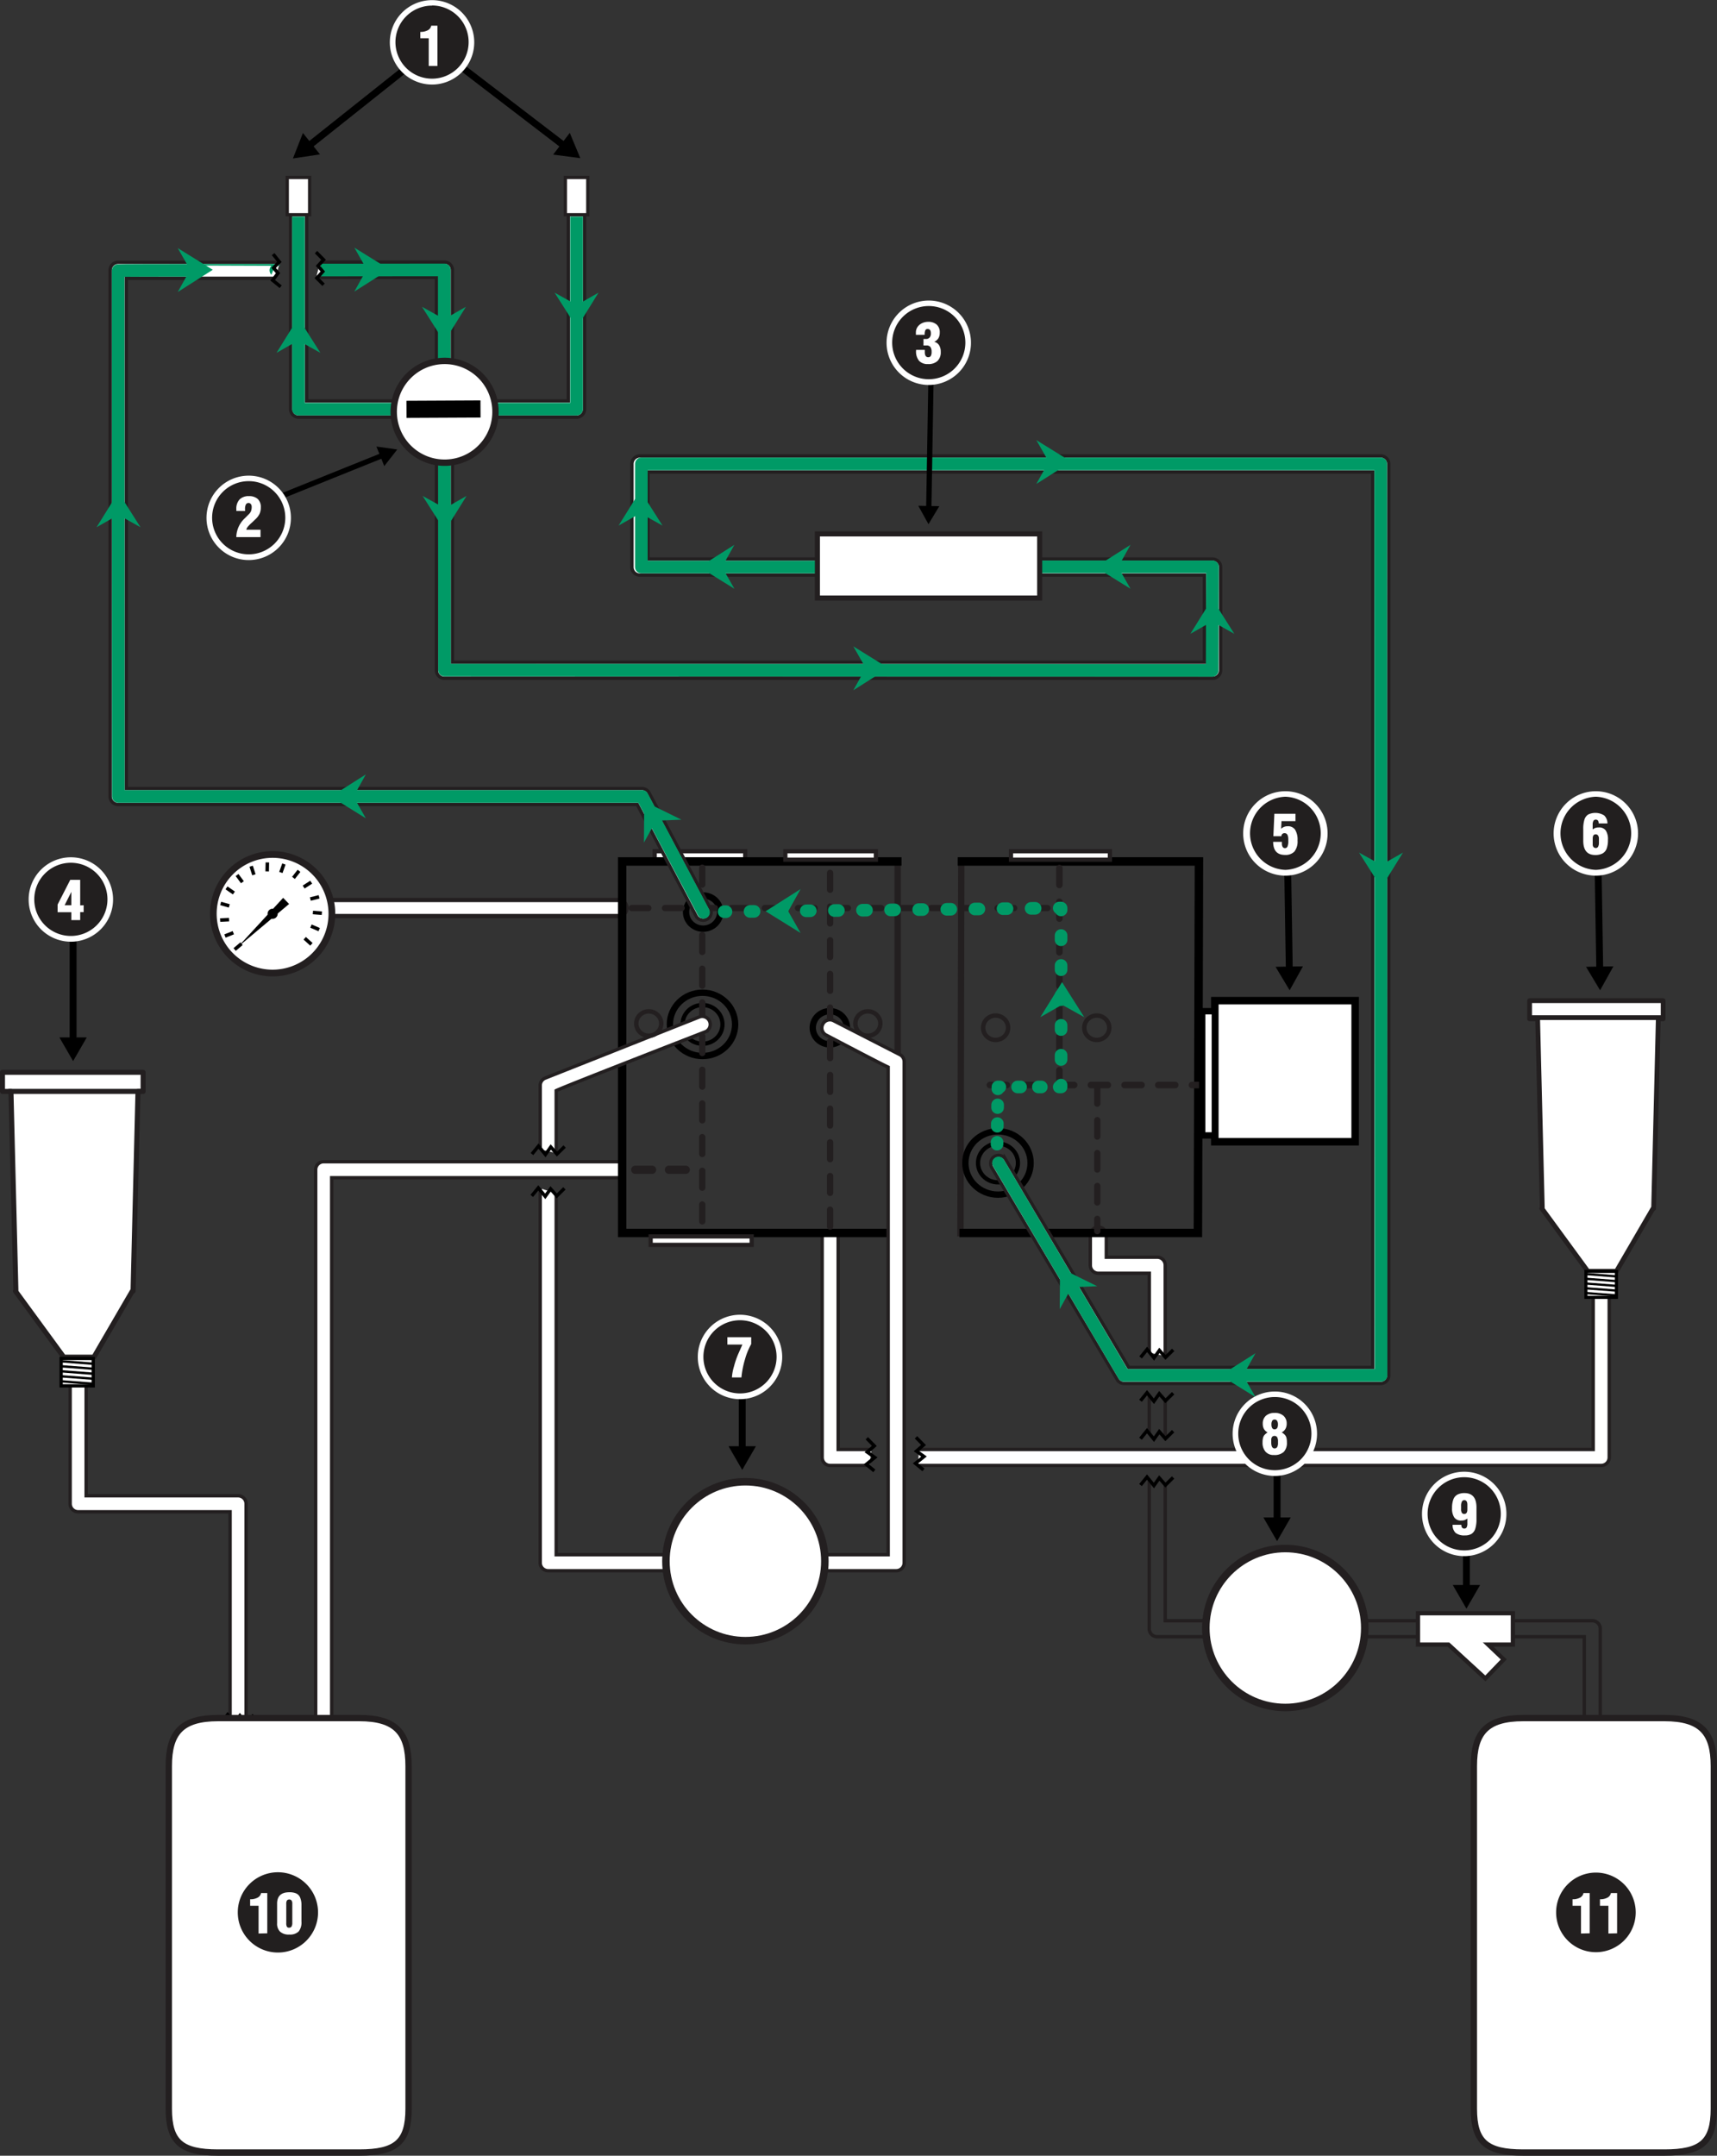 <svg xmlns="http://www.w3.org/2000/svg" viewBox="0 0 406.84 510.76"><rect x="0" y="0" width="406.84" height="510.76" fill="#333333" stroke="none"/><defs><style>.cls-1,.cls-12,.cls-13,.cls-14,.cls-17,.cls-18,.cls-19,.cls-2,.cls-20,.cls-21,.cls-23,.cls-24,.cls-25,.cls-26,.cls-29,.cls-3,.cls-30,.cls-31,.cls-41,.cls-42,.cls-43,.cls-5,.cls-6{fill:#fff;}.cls-1,.cls-12,.cls-13,.cls-17,.cls-18,.cls-19,.cls-2,.cls-22,.cls-23,.cls-26,.cls-27,.cls-28,.cls-29,.cls-3,.cls-4,.cls-41,.cls-42,.cls-43,.cls-6,.cls-9{stroke:#231f20;}.cls-1,.cls-10,.cls-17,.cls-21{stroke-width:1.5px;}.cls-2{stroke-width:1.5px;}.cls-3,.cls-4,.cls-7{stroke-width:0.8px;}.cls-10,.cls-11,.cls-16,.cls-22,.cls-27,.cls-28,.cls-32,.cls-33,.cls-34,.cls-35,.cls-36,.cls-37,.cls-38,.cls-39,.cls-4,.cls-44,.cls-45,.cls-47,.cls-7,.cls-8,.cls-9{fill:none;}.cls-5{isolation:isolate;}.cls-11,.cls-6{stroke-width:1px;}.cls-10,.cls-11,.cls-16,.cls-20,.cls-21,.cls-24,.cls-25,.cls-30,.cls-31,.cls-45,.cls-47,.cls-7,.cls-8{stroke:#000;}.cls-8{stroke-width:2px;}.cls-9{stroke-width:1.05px;}.cls-12,.cls-13,.cls-17,.cls-18,.cls-19,.cls-22,.cls-23,.cls-27,.cls-28,.cls-29,.cls-32,.cls-33,.cls-34,.cls-35,.cls-36,.cls-37,.cls-38{stroke-linecap:round;}.cls-12,.cls-13,.cls-17,.cls-18,.cls-19,.cls-22,.cls-23,.cls-27,.cls-28,.cls-29,.cls-32,.cls-33,.cls-34,.cls-35,.cls-36,.cls-37,.cls-38,.cls-39{stroke-linejoin:round;}.cls-12{stroke-width:1.48px;stroke-dasharray:3.94;}.cls-13{stroke-width:1.57px;}.cls-13,.cls-17,.cls-18,.cls-27{stroke-dasharray:3.99;}.cls-15{fill:#231f20;}.cls-16{stroke-width:0.83px;}.cls-18{stroke-width:1.55px;}.cls-19{stroke-width:1.49px;stroke-dasharray:3.9;}.cls-20{stroke-width:1.78px;}.cls-22,.cls-23{stroke-width:1.13px;}.cls-24{stroke-width:0.74px;}.cls-25{stroke-width:0.53px;}.cls-26{stroke-width:1.78px;}.cls-27{stroke-width:1.95px;}.cls-28,.cls-29{stroke-width:1.19px;}.cls-30{stroke-width:0.77px;}.cls-31{stroke-width:0.56px;}.cls-32,.cls-33,.cls-34,.cls-35,.cls-36,.cls-37,.cls-38,.cls-39{stroke:#009a66;stroke-width:2.99px;}.cls-33{stroke-dasharray:0.63 3.8 0.63 3.8;}.cls-34{stroke-dasharray:0.7 4.22 0.7 4.22;}.cls-35{stroke-dasharray:1.01 6.08 1.01 6.08;}.cls-36{stroke-dasharray:1.01 6.08 1.01 6.08 1.01 6.08;}.cls-37{stroke-dasharray:0.95 5.71 0.95 5.71;}.cls-38{stroke-dasharray:0.95 5.71 0.95 5.71 0.95 5.71;}.cls-40{fill:#009a66;}.cls-41{stroke-width:1.51px;}.cls-42{stroke-width:1.2px;}.cls-43{stroke-width:0.78px;}.cls-45{stroke-width:1.63px;}.cls-46{fill:#221f1f;}.cls-47{stroke-width:1.25px;}</style></defs><title>Flow diagrams_Bypass</title><g id="Layer_2" data-name="Layer 2"><line class="cls-1" x1="212.7" y1="204.11" x2="212.7" y2="292.13"/><line class="cls-2" x1="227.78" y1="204.11" x2="227.58" y2="292.95"/><path class="cls-3" d="M78.59,411.49V279.05h67.94c1,0,.9-.85.9-1.9s.15-1.9-.9-1.9H76.69a1.89,1.89,0,0,0-1.89,1.9V410.49"/><path class="cls-3" d="M134.66,45.74V95h-62V45.74a1.9,1.9,0,1,0-3.79,0v51.2a1.9,1.9,0,0,0,1.9,1.9h65.83a1.9,1.9,0,0,0,1.9-1.9V45.74a1.9,1.9,0,0,0-3.79,0Z"/><path class="cls-3" d="M276.1,340.72v-9.45"/><path class="cls-4" d="M379.18,416.14V385.9a1.9,1.9,0,0,0-1.9-1.9H276.1V351.28"/><path class="cls-4" d="M272.31,350.58V385.9a1.89,1.89,0,0,0,1.89,1.9H375.39v27.35c0-1.56,0,0,0,.32"/><path class="cls-3" d="M272.31,330.43v9.3"/><path class="cls-3" d="M276.1,321.31V299.77a1.9,1.9,0,0,0-1.9-1.9H262.14v-5.09a1.9,1.9,0,1,0-3.79,0v7a1.89,1.89,0,0,0,1.9,1.9h12.07v18.79"/><path class="cls-3" d="M217.51,347.22H379.4a1.9,1.9,0,0,0,1.9-1.9V304.67a1.9,1.9,0,0,0-3.79,0v38.76H217.76"/><path class="cls-3" d="M206.53,343.43H198.6V293.49a1.9,1.9,0,1,0-3.79,0v51.83a1.89,1.89,0,0,0,1.89,1.9H206"/><line class="cls-5" x1="69.41" y1="215.15" x2="146.69" y2="215.15"/><path class="cls-6" d="M69.41,213.25a1.9,1.9,0,0,0,0,3.79h77.29a1.9,1.9,0,0,0,0-3.79Z"/><rect class="cls-6" x="155.13" y="201.69" width="21.45" height="2"/><polyline class="cls-7" points="277.97 330.1 276.15 331.89 274.69 330.21 273.42 332 271.78 329.99 270.24 331.89"/><polyline class="cls-7" points="277.97 339.09 276.15 340.88 274.69 339.2 273.42 340.99 271.78 338.98 270.24 340.88"/><polyline class="cls-7" points="381.43 415.02 379.61 416.81 378.15 415.13 376.88 416.92 375.24 414.91 373.7 416.81"/><polyline class="cls-7" points="277.97 350.07 276.15 351.86 274.69 350.18 273.42 351.97 271.78 349.96 270.24 351.86"/><polyline class="cls-8" points="214.36 292.13 147.42 292.13 147.42 204.11 213.61 204.11"/><polyline class="cls-8" points="226.93 204.11 284.09 204.11 283.84 292.13 227.34 292.13"/><ellipse class="cls-9" cx="205.64" cy="242.51" rx="2.96" ry="2.89"/><ellipse class="cls-9" cx="235.91" cy="243.51" rx="2.96" ry="2.89"/><ellipse class="cls-9" cx="259.88" cy="243.51" rx="2.96" ry="2.89"/><ellipse class="cls-10" cx="236.47" cy="275.55" rx="7.73" ry="7.5"/><ellipse class="cls-11" cx="236.47" cy="275.55" rx="4.73" ry="4.59"/><ellipse class="cls-10" cx="166.61" cy="216.1" rx="4.05" ry="3.93"/><ellipse class="cls-10" cx="196.63" cy="243.51" rx="4.05" ry="3.93"/><ellipse class="cls-10" cx="166.46" cy="242.71" rx="7.73" ry="7.5"/><ellipse class="cls-11" cx="166.46" cy="242.71" rx="4.73" ry="4.59"/><line class="cls-12" x1="149.69" y1="215.15" x2="251.27" y2="215.15"/><line class="cls-13" x1="234.56" y1="257.08" x2="293.17" y2="257.08"/><ellipse class="cls-14" cx="64.6" cy="216.5" rx="13.86" ry="13.81"/><path class="cls-15" d="M49.76,216.5A14.84,14.84,0,1,1,64.6,231.34,14.84,14.84,0,0,1,49.76,216.5ZM64.6,229.75A13.25,13.25,0,1,0,51.34,216.5,13.25,13.25,0,0,0,64.6,229.75Z"/><polygon points="56.28 224.45 68.5 214.18 67.09 212.73 56.28 224.45"/><line class="cls-16" x1="55.6" y1="224.97" x2="57.23" y2="223.59"/><line class="cls-16" x1="53.31" y1="221.77" x2="55.28" y2="220.99"/><line class="cls-16" x1="52.16" y1="218" x2="54.28" y2="217.89"/><line class="cls-16" x1="52.29" y1="214.06" x2="54.33" y2="214.64"/><line class="cls-16" x1="53.67" y1="210.37" x2="55.42" y2="211.58"/><line class="cls-16" x1="56.17" y1="207.32" x2="57.44" y2="209.03"/><line class="cls-16" x1="59.51" y1="205.24" x2="60.16" y2="207.26"/><line class="cls-16" x1="63.35" y1="204.34" x2="63.31" y2="206.46"/><line class="cls-16" x1="67.27" y1="204.71" x2="66.55" y2="206.72"/><line class="cls-16" x1="70.85" y1="206.33" x2="69.54" y2="208"/><line class="cls-16" x1="73.74" y1="209.02" x2="71.95" y2="210.17"/><line class="cls-16" x1="75.61" y1="212.49" x2="73.54" y2="213.01"/><line class="cls-16" x1="76.26" y1="216.37" x2="74.14" y2="216.2"/><line class="cls-16" x1="75.63" y1="220.26" x2="73.68" y2="219.42"/><line class="cls-16" x1="73.79" y1="223.74" x2="72.2" y2="222.31"/><circle cx="64.6" cy="216.5" r="1.2"/><line class="cls-17" x1="166.4" y1="205.59" x2="166.4" y2="290.86"/><line class="cls-17" x1="196.69" y1="206.82" x2="196.69" y2="292.09"/><line class="cls-18" x1="251.02" y1="205.68" x2="251.02" y2="256.32"/><line class="cls-19" x1="260" y1="257.6" x2="260" y2="291.7"/><path class="cls-3" d="M74.92,65.71h28.5v93.1a1.89,1.89,0,0,0,1.9,1.9h182a1.9,1.9,0,0,0,1.9-1.9V134.37a1.9,1.9,0,0,0-1.9-1.9H153.52V111.83H325.26V324H267.44l-29.18-49.31a1.89,1.89,0,0,0-3.26,1.93l29.73,50.24a1.89,1.89,0,0,0,1.63.93h60.8a1.9,1.9,0,0,0,1.9-1.89V109.93a1.9,1.9,0,0,0-1.9-1.9H151.62a1.89,1.89,0,0,0-1.89,1.9v24.44a1.89,1.89,0,0,0,1.89,1.89H285.39v20.65H107.2V64a1.89,1.89,0,0,0-1.9-1.9H75.85"/><path class="cls-3" d="M66.33,62.15H28a1.89,1.89,0,0,0-1.9,1.9V188.71a1.89,1.89,0,0,0,1.9,1.9H151l14,26.53a1.9,1.9,0,0,0,3.35-1.77l-14.58-27.54a1.9,1.9,0,0,0-1.68-1H29.93V65.94H65.2"/><rect class="cls-20" x="287.85" y="237.09" width="33.25" height="33.42"/><rect class="cls-21" x="284.86" y="239.59" width="2.99" height="29.43"/><rect class="cls-6" x="154.17" y="292.95" width="23.94" height="2"/><rect class="cls-6" x="186.09" y="201.69" width="21.45" height="2"/><rect class="cls-6" x="239.55" y="201.69" width="23.44" height="2"/><polygon class="cls-14" points="394.08 237.09 362.44 237.09 362.44 241.4 364.34 241.4 365.45 286.32 365.34 286.32 376.23 301.21 383.01 301.21 391.67 286.34 391.82 286.34 392.93 241.4 394.08 241.4 394.08 237.09"/><polygon class="cls-22" points="394.08 237.09 362.44 237.09 362.44 241.4 364.34 241.4 365.45 286.32 365.34 286.32 376.23 301.21 383.01 301.21 391.67 286.34 391.82 286.34 392.93 241.4 394.08 241.4 394.08 237.09"/><line class="cls-23" x1="363.01" y1="241.11" x2="393.51" y2="241.11"/><rect class="cls-24" x="375.78" y="301.23" width="7.23" height="6.16"/><line class="cls-25" x1="383" y1="306.92" x2="375.78" y2="306.37"/><line class="cls-25" x1="383" y1="305.79" x2="375.78" y2="305.24"/><line class="cls-25" x1="383" y1="304.67" x2="375.78" y2="304.11"/><line class="cls-25" x1="383" y1="303.54" x2="375.78" y2="302.99"/><line class="cls-25" x1="383" y1="302.42" x2="375.78" y2="301.86"/><path class="cls-3" d="M128,281.55v88.71a1.89,1.89,0,0,0,1.89,1.9h82.46a1.89,1.89,0,0,0,1.9-1.9V251.56a1.89,1.89,0,0,0-1.12-1.73l-15.72-8.05a1.9,1.9,0,0,0-2.51,1,1.87,1.87,0,0,0-.17.78,1.9,1.9,0,0,0,1.12,1.73s12.67,6.68,14.6,7.55V368.36H131.79V282.79"/><path class="cls-3" d="M131.79,273.2V258.41c2-1,35.48-14,35.48-14a1.9,1.9,0,0,0-1.63-3.43l-36.56,14.5a1.89,1.89,0,0,0-1.08,1.71v15.15"/><circle class="cls-26" cx="176.62" cy="369.9" r="18.83"/><polygon class="cls-6" points="335.99 382.23 358.47 382.23 358.47 389.66 352.61 389.66 356.31 393.17 351.96 397.68 343.22 389.66 335.99 389.66 335.99 382.23"/><circle class="cls-26" cx="304.55" cy="385.73" r="18.83"/><path class="cls-3" d="M58.31,408.16V356.29a1.89,1.89,0,0,0-1.9-1.89h-36V322.72a1.89,1.89,0,1,0-3.79,0v33.57a1.9,1.9,0,0,0,1.9,1.9h36v49"/><line class="cls-27" x1="162.49" y1="277.16" x2="148.52" y2="277.16"/><polygon class="cls-14" points="33.91 254.06 0.59 254.06 0.59 258.6 2.6 258.6 3.77 305.88 3.65 305.88 15.11 321.55 22.25 321.55 31.36 305.9 31.53 305.9 32.69 258.6 33.91 258.6 33.91 254.06"/><polygon class="cls-28" points="33.91 254.06 0.59 254.06 0.59 258.6 2.6 258.6 3.77 305.88 3.65 305.88 15.11 321.55 22.25 321.55 31.36 305.9 31.53 305.9 32.69 258.6 33.91 258.6 33.91 254.06"/><line class="cls-29" x1="2.2" y1="258.59" x2="33.3" y2="258.59"/><rect class="cls-30" x="14.49" y="321.87" width="7.6" height="6.49"/><line class="cls-31" x1="22.09" y1="327.86" x2="14.49" y2="327.28"/><line class="cls-31" x1="22.09" y1="326.67" x2="14.49" y2="326.09"/><line class="cls-31" x1="22.09" y1="325.49" x2="14.49" y2="324.9"/><line class="cls-31" x1="22.09" y1="324.3" x2="14.49" y2="323.72"/><line class="cls-31" x1="22.09" y1="323.12" x2="14.49" y2="322.53"/><polyline class="cls-7" points="277.99 319.83 276.17 321.62 274.72 319.95 273.44 321.73 271.8 319.72 270.26 321.62"/><polyline class="cls-7" points="133.74 281.56 131.92 283.35 130.46 281.68 129.19 283.46 127.55 281.45 126 283.35"/><polyline class="cls-7" points="205.39 340.77 207.17 342.59 205.5 344.05 207.28 345.32 205.27 346.96 207.17 348.5"/><polyline class="cls-7" points="217.04 340.55 218.82 342.37 217.15 343.82 218.94 345.1 216.92 346.73 218.82 348.28"/><polyline class="cls-7" points="60.13 406.37 58.31 408.16 56.85 406.49 55.58 408.27 53.94 406.26 52.39 408.16"/><polyline class="cls-7" points="80.83 410.12 79.02 411.91 77.56 410.23 76.29 412.01 74.65 410 73.1 411.91"/><path class="cls-1" d="M96.81,499.64c0,7.93-3,10.37-11.69,10.37H51.64C43,510,40,507.57,40,499.64v-81.2c0-7.93,3-11.37,11.69-11.37H85.12c8.66,0,11.69,3.44,11.69,11.37Z"/><path class="cls-1" d="M406.09,499.64c0,7.93-3,10.37-11.69,10.37H360.92c-8.66,0-11.69-2.44-11.69-10.37v-81.2c0-7.93,3-11.37,11.69-11.37H394.4c8.66,0,11.69,3.44,11.69,11.37Z"/><ellipse class="cls-9" cx="153.72" cy="242.51" rx="2.96" ry="2.89"/><polyline class="cls-7" points="133.79 271.65 131.97 273.44 130.51 271.76 129.24 273.55 127.6 271.54 126.05 273.44"/><path class="cls-32" d="M166.7,216.16l-14.54-27.45s-118.83,0-124.11,0L28,64.12c.58-.1,37.37-.07,37.36-.08"/><line class="cls-32" x1="236.24" y1="271.09" x2="236.25" y2="270.65"/><line class="cls-33" x1="236.31" y1="266.85" x2="236.42" y2="259.88"/><polyline class="cls-32" points="236.45 257.98 236.46 257.54 236.9 257.54"/><line class="cls-34" x1="241.12" y1="257.54" x2="248.87" y2="257.54"/><polyline class="cls-32" points="250.98 257.54 251.42 257.54 251.42 257.1"/><line class="cls-35" x1="251.42" y1="251.03" x2="251.42" y2="239.89"/><line class="cls-36" x1="251.42" y1="236.85" x2="251.42" y2="218.62"/><polyline class="cls-32" points="251.42 215.59 251.42 215.15 250.98 215.15"/><line class="cls-37" x1="245.27" y1="215.21" x2="234.81" y2="215.33"/><line class="cls-38" x1="231.95" y1="215.36" x2="174.88" y2="215.98"/><line class="cls-32" x1="172.02" y1="216.01" x2="171.58" y2="216.01"/><polyline class="cls-32" points="194.69 134.35 151.97 134.35 151.97 109.91 327.16 109.91 327.23 325.87 266.32 325.87 236.59 275.55"/><polyline class="cls-39" points="105.31 109.58 105.33 158.77 287.22 158.85 287.3 134.3 245.91 134.3"/><polyline class="cls-39" points="70.72 51.32 70.72 96.94 136.62 96.94 136.62 51.32"/><polyline class="cls-39" points="75.99 63.98 105.28 63.95 105.28 85.47"/><polygon class="cls-40" points="42.11 58.78 45.05 63.92 42.11 69.19 50.41 63.92 42.11 58.78"/><polygon class="cls-40" points="83.96 58.67 86.89 63.82 83.96 69.08 92.26 63.82 83.96 58.67"/><polygon class="cls-40" points="86.69 193.89 83.76 188.74 86.69 183.48 78.4 188.74 86.69 193.89"/><polygon class="cls-40" points="22.88 124.92 28.03 121.98 33.29 124.92 28.03 116.62 22.88 124.92"/><polygon class="cls-40" points="65.52 83.6 70.66 80.67 75.92 83.6 70.66 75.31 65.52 83.6"/><polygon class="cls-40" points="110.4 72.69 105.25 75.62 99.99 72.69 105.25 80.99 110.4 72.69"/><polygon class="cls-40" points="110.55 117.5 105.41 120.43 100.14 117.5 105.41 125.79 110.55 117.5"/><polygon class="cls-40" points="141.82 69.34 136.68 72.27 131.41 69.34 136.68 77.64 141.82 69.34"/><polygon class="cls-40" points="146.57 124.53 151.72 121.6 156.98 124.53 151.72 116.24 146.57 124.53"/><polygon class="cls-40" points="245.55 104.27 248.49 109.41 245.55 114.67 253.85 109.41 245.55 104.27"/><polygon class="cls-40" points="202.19 153.14 205.13 158.29 202.19 163.55 210.49 158.29 202.19 153.14"/><polygon class="cls-40" points="282.06 150.17 287.21 147.24 292.47 150.17 287.21 141.87 282.06 150.17"/><polygon class="cls-40" points="267.87 139.5 264.94 134.35 267.87 129.09 259.57 134.35 267.87 139.5"/><polygon class="cls-40" points="174.01 139.5 171.08 134.35 174.01 129.09 165.71 134.35 174.01 139.5"/><polygon class="cls-40" points="332.43 202.01 327.29 204.94 322.02 202.01 327.29 210.31 332.43 202.01"/><polygon class="cls-40" points="297.49 331.02 294.56 325.88 297.49 320.62 289.19 325.88 297.49 331.02"/><polygon class="cls-40" points="251.1 310.17 253.97 304.99 259.99 304.75 251.17 300.41 251.1 310.17"/><polygon class="cls-40" points="246.5 241 251.65 238.06 256.91 241 251.65 232.7 246.5 241"/><polygon class="cls-40" points="189.7 221.06 186.77 215.91 189.7 210.65 181.41 215.91 189.7 221.06"/><polygon class="cls-40" points="152.58 199.64 155.45 194.46 161.47 194.21 152.65 189.88 152.58 199.64"/><circle class="cls-41" cx="105.35" cy="97.57" r="12.06" transform="translate(-3.93 4.42) rotate(-2.36)"/><rect x="96.32" y="94.91" width="17.54" height="4.06" transform="translate(-0.48 0.52) rotate(-0.28)"/><polyline class="cls-7" points="64.72 60.21 66.2 62.05 64.83 63.48 65.88 64.72 64.61 66.4 66.51 67.94"/><polyline class="cls-7" points="74.88 59.73 76.67 61.55 75.36 63 76.49 64.33 75.08 65.89 76.67 67.47"/><rect class="cls-42" x="193.68" y="126.5" width="52.67" height="15.2"/><rect class="cls-43" x="68.06" y="42.04" width="5.31" height="8.84"/><rect class="cls-43" x="133.96" y="42.04" width="5.32" height="8.84"/></g><g id="text"><path class="cls-44" d="M144.76,34.63"/><line class="cls-45" x1="108.91" y1="15.57" x2="133.79" y2="34.63"/><polygon points="131.07 36.63 137.5 37.47 135.01 31.48 131.07 36.63"/><line class="cls-45" x1="97.02" y1="15.57" x2="73.06" y2="34.63"/><polygon points="71.78 31.51 69.41 37.54 75.82 36.58 71.78 31.51"/><path class="cls-46" d="M102.37,19.28A9.32,9.32,0,1,1,111.69,10,9.33,9.33,0,0,1,102.37,19.28Z"/><path class="cls-14" d="M102.37,1.3A8.67,8.67,0,1,1,93.7,10a8.67,8.67,0,0,1,8.67-8.67m0-1.3a10,10,0,1,0,10,10,10,10,0,0,0-10-10Z"/><path class="cls-14" d="M101.59,15.63V9.06h-2V7.56a3.55,3.55,0,0,0,1.78-.39,1.55,1.55,0,0,0,.81-1.08h1.47v9.54Z"/><line class="cls-47" x1="65.47" y1="118.04" x2="90.8" y2="107.84"/><polygon points="91.05 110.43 94.13 106.5 89.19 105.8 91.05 110.43"/><path class="cls-46" d="M58.93,131.94a9.32,9.32,0,1,1,9.32-9.32A9.33,9.33,0,0,1,58.93,131.94Z"/><path class="cls-14" d="M58.93,114a8.67,8.67,0,1,1-8.67,8.67A8.67,8.67,0,0,1,58.93,114m0-1.3a10,10,0,1,0,10,10,10,10,0,0,0-10-10Z"/><path class="cls-14" d="M61.8,120.22a3.56,3.56,0,0,1-.33,1.59,4.61,4.61,0,0,1-1,1.27l-.73.7a8.59,8.59,0,0,0-1,1,1.67,1.67,0,0,0-.38.73h3.37v1.75H56V127a6.27,6.27,0,0,1,2-4.2l1-1a2.06,2.06,0,0,0,.48-.71,2.83,2.83,0,0,0,.16-.94,1.17,1.17,0,0,0-.2-.72.72.72,0,0,0-1.18.1,2.38,2.38,0,0,0-.2,1.12v.42H56v-.4a3.21,3.21,0,0,1,.77-2.34,3,3,0,0,1,2.22-.78,3,3,0,0,1,2.09.68A2.6,2.6,0,0,1,61.8,120.22Z"/><line class="cls-47" x1="220.6" y1="89.39" x2="220.07" y2="120.61"/><polygon points="217.59 119.84 220 124.2 222.57 119.93 217.59 119.84"/><path class="cls-46" d="M220.07,90.5a9.32,9.32,0,1,1,9.32-9.32A9.33,9.33,0,0,1,220.07,90.5Z"/><path class="cls-14" d="M220.07,72.51a8.67,8.67,0,1,1-8.67,8.67,8.67,8.67,0,0,1,8.67-8.67m0-1.3a10,10,0,1,0,10,10,10,10,0,0,0-10-10Z"/><path class="cls-14" d="M222.67,78.82a2.53,2.53,0,0,1-.31,1.31,2.29,2.29,0,0,1-1,.86v0a1.83,1.83,0,0,1,1.15.79,2.92,2.92,0,0,1,.4,1.61,2.83,2.83,0,0,1-.77,2.14,3.13,3.13,0,0,1-2.25.73,2.74,2.74,0,0,1-2.12-.77,3.46,3.46,0,0,1-.71-2.41v-.18h2.07v.52q0,1.22.82,1.22a.67.67,0,0,0,.6-.3,1.79,1.79,0,0,0,.19-.95,2,2,0,0,0-.27-1.16,1.12,1.12,0,0,0-1-.37h-.65V80.32l.62,0a1.1,1.1,0,0,0,.85-.37,1.47,1.47,0,0,0,.28-1q0-1-.77-1a.57.57,0,0,0-.54.29,2.32,2.32,0,0,0-.16,1v.09h-2.08v-.55a2.24,2.24,0,0,1,.41-1.34,2.68,2.68,0,0,1,1.07-.88,3.19,3.19,0,0,1,1.36-.31,3,3,0,0,1,2.07.64A2.39,2.39,0,0,1,222.67,78.82Z"/><line class="cls-45" x1="17.32" y1="221.29" x2="17.32" y2="246.75"/><polygon points="14.08 245.8 17.32 251.41 20.56 245.8 14.08 245.8"/><path class="cls-46" d="M16.79,222.4a9.32,9.32,0,1,1,9.32-9.32A9.33,9.33,0,0,1,16.79,222.4Z"/><path class="cls-14" d="M16.79,204.42a8.67,8.67,0,1,1-8.67,8.67,8.67,8.67,0,0,1,8.67-8.67m0-1.3a10,10,0,1,0,10,10,10,10,0,0,0-10-10Z"/><path class="cls-14" d="M19.82,214.48v1.63H19V218H16.9v-1.86H13.65v-1.82l3-5.86H19v6.06Zm-2.92-3.16h0l-1.59,3.16H16.9Z"/><line class="cls-45" x1="305.11" y1="205.64" x2="305.5" y2="229.96"/><polygon points="302.24 229.07 305.58 234.63 308.73 228.96 302.24 229.07"/><path class="cls-46" d="M304.57,206.75a9.32,9.32,0,1,1,6.59-2.73,9.33,9.33,0,0,1-6.59,2.73Z"/><path class="cls-14" d="M304.57,188.77a8.67,8.67,0,0,1,0,17.33h0a8.67,8.67,0,0,1,0-17.33h0m0-1.3h0a10,10,0,1,0,10,10,10,10,0,0,0-10-10Z"/><path class="cls-14" d="M303.65,194.55l-.09,1.82a2.43,2.43,0,0,1,.71-.46,2.22,2.22,0,0,1,.82-.14,2,2,0,0,1,1.78.81,4.46,4.46,0,0,1,.58,2.55,3.87,3.87,0,0,1-.73,2.62,2.89,2.89,0,0,1-2.26.81q-2.77,0-2.79-3.1h2.07l0,.47a1.43,1.43,0,0,0,.21.77.62.62,0,0,0,.53.25.63.63,0,0,0,.58-.37,2.92,2.92,0,0,0,.2-1.29v-.39q0-1.49-.86-1.49a.7.7,0,0,0-.77.72h-1.91l.24-5.32h5v1.75Z"/><line class="cls-45" x1="378.67" y1="205.64" x2="379.06" y2="229.96"/><polygon points="375.81 229.07 379.14 234.63 382.29 228.96 375.81 229.07"/><path class="cls-46" d="M378.13,206.75a9.32,9.32,0,1,1,6.59-2.73,9.33,9.33,0,0,1-6.59,2.73Z"/><path class="cls-14" d="M378.13,188.77a8.67,8.67,0,0,1,0,17.33h0a8.67,8.67,0,0,1,0-17.33h0m0-1.3h0a10,10,0,1,0,10,10,10,10,0,0,0-10-10Z"/><path class="cls-14" d="M380.88,195.1h-2.07q0-.9-.7-.9a.61.61,0,0,0-.55.29,1.79,1.79,0,0,0-.18.92v1.12a2.42,2.42,0,0,1,.68-.38,2.62,2.62,0,0,1,.8-.1,1.88,1.88,0,0,1,1.63.73A3.74,3.74,0,0,1,381,199a5.72,5.72,0,0,1-.32,2.1,2.13,2.13,0,0,1-1,1.13,3.61,3.61,0,0,1-1.69.35q-2.83,0-2.84-3.36v-2.78a7.29,7.29,0,0,1,.28-2.25,2.15,2.15,0,0,1,.9-1.21,3.93,3.93,0,0,1,3.78.23A2.58,2.58,0,0,1,380.88,195.1Zm-2.78,2.58q-.71,0-.71,1v1.42a.85.85,0,0,0,.2.6.68.68,0,0,0,.53.22.59.59,0,0,0,.56-.33,1.88,1.88,0,0,0,.18-.9v-1a1.19,1.19,0,0,0-.2-.73A.66.66,0,0,0,378.1,197.68Z"/><line class="cls-45" x1="175.87" y1="329.69" x2="175.87" y2="343.61"/><polygon points="172.63 342.66 175.87 348.27 179.11 342.66 172.63 342.66"/><path class="cls-46" d="M175.34,330.8a9.32,9.32,0,1,1,9.32-9.32A9.33,9.33,0,0,1,175.34,330.8Z"/><path class="cls-14" d="M175.34,312.81a8.67,8.67,0,1,1-8.67,8.67,8.67,8.67,0,0,1,8.67-8.67m0-1.3a10,10,0,1,0,10,10,10,10,0,0,0-10-10Z"/><path class="cls-14" d="M175.68,326.36h-2.25a11.24,11.24,0,0,1,.48-2.58,20.75,20.75,0,0,1,1-2.95l1-2.26h-3.56v-1.75H178v1.63a16.36,16.36,0,0,0-1.46,3.56A22.07,22.07,0,0,0,175.68,326.36Z"/><line class="cls-45" x1="302.6" y1="339.85" x2="302.6" y2="360.49"/><polygon points="299.36 359.54 302.6 365.15 305.84 359.54 299.36 359.54"/><path class="cls-46" d="M302.07,349a9.32,9.32,0,1,1,9.32-9.32A9.33,9.33,0,0,1,302.07,349Z"/><path class="cls-14" d="M302.07,331a8.67,8.67,0,1,1-8.67,8.67,8.67,8.67,0,0,1,8.67-8.67m0-1.3a10,10,0,1,0,10,10,10,10,0,0,0-10-10Z"/><path class="cls-14" d="M304.88,337.32a2.43,2.43,0,0,1-.31,1.25,2.06,2.06,0,0,1-.88.81v0a3.27,3.27,0,0,1,.75.58,1.68,1.68,0,0,1,.38.7,4.27,4.27,0,0,1,.11,1.07,3.07,3.07,0,0,1-.74,2.27,3.19,3.19,0,0,1-2.33.74,2.5,2.5,0,0,1-2-.79,3.22,3.22,0,0,1-.7-2.21,4.07,4.07,0,0,1,.12-1.09,1.63,1.63,0,0,1,.36-.68,4.4,4.4,0,0,1,.71-.59v0a2.08,2.08,0,0,1-.86-.81,2.48,2.48,0,0,1-.28-1.24,2.44,2.44,0,0,1,.73-1.88,3,3,0,0,1,2.07-.68,3,3,0,0,1,2.09.66A2.4,2.4,0,0,1,304.88,337.32ZM302,343.17a.69.69,0,0,0,.62-.3,1.9,1.9,0,0,0,.2-1v-.34a1.87,1.87,0,0,0-.2-1,.7.7,0,0,0-.63-.31.69.69,0,0,0-.58.25,1.14,1.14,0,0,0-.19.71v.66Q301.25,343.17,302,343.17Zm0-4.51q.81,0,.81-1.17a1.55,1.55,0,0,0-.2-.84.64.64,0,0,0-.57-.31.66.66,0,0,0-.58.27,1.65,1.65,0,0,0-.19.92,1.55,1.55,0,0,0,.19.84A.6.6,0,0,0,302,338.66Z"/><line class="cls-45" x1="347.47" y1="366.89" x2="347.47" y2="376.48"/><polygon points="344.23 375.54 347.47 381.15 350.71 375.54 344.23 375.54"/><path class="cls-46" d="M346.94,368a9.32,9.32,0,1,1,9.32-9.32A9.33,9.33,0,0,1,346.94,368Z"/><path class="cls-14" d="M346.94,350a8.67,8.67,0,1,1-8.67,8.67,8.67,8.67,0,0,1,8.67-8.67m0-1.3a10,10,0,1,0,10,10,10,10,0,0,0-10-10Z"/><path class="cls-14" d="M349.85,357.18v2.74a7.2,7.2,0,0,1-.29,2.29,2.22,2.22,0,0,1-.88,1.21,2.84,2.84,0,0,1-1.53.37,3.35,3.35,0,0,1-2.25-.6,2.56,2.56,0,0,1-.71-1.92h2.07a1.15,1.15,0,0,0,.18.68.64.64,0,0,0,.53.21.59.59,0,0,0,.55-.28,2,2,0,0,0,.17-1v-1.09a2.89,2.89,0,0,1-.68.38,2.53,2.53,0,0,1-.8.1,1.88,1.88,0,0,1-1.62-.73,3.74,3.74,0,0,1-.53-2.21,5.69,5.69,0,0,1,.32-2.1,2.11,2.11,0,0,1,1-1.13,3.61,3.61,0,0,1,1.69-.34Q349.85,353.81,349.85,357.18Zm-2.16.47v-1.12q0-1.09-.73-1.09a.61.61,0,0,0-.57.34,2.28,2.28,0,0,0-.19,1.07v.73a1.59,1.59,0,0,0,.18.84.64.64,0,0,0,.58.29Q347.69,358.7,347.69,357.65Z"/><path class="cls-46" d="M65.85,463.33a10.22,10.22,0,1,1,10.22-10.22A10.23,10.23,0,0,1,65.85,463.33Z"/><path class="cls-14" d="M65.85,443.6a9.51,9.51,0,1,1-9.51,9.51,9.51,9.51,0,0,1,9.51-9.51m0-1.43a10.94,10.94,0,1,0,10.94,10.94,10.95,10.95,0,0,0-10.94-10.94Z"/><path class="cls-14" d="M61.27,458.12v-6.58h-2V450a3.55,3.55,0,0,0,1.78-.39,1.55,1.55,0,0,0,.81-1.08h1.47v9.54Z"/><path class="cls-14" d="M71.43,451.45v3.82a3.41,3.41,0,0,1-.67,2.37,2.94,2.94,0,0,1-2.23.72,3,3,0,0,1-2.16-.68,2.59,2.59,0,0,1-.71-2v-4.65q0-2.69,2.9-2.69a3.92,3.92,0,0,1,1.65.29,1.85,1.85,0,0,1,.92,1A4.58,4.58,0,0,1,71.43,451.45Zm-2.89,5.28a.6.6,0,0,0,.54-.27,1.72,1.72,0,0,0,.18-.9V451a1.2,1.2,0,0,0-.18-.71.73.73,0,0,0-1.09,0,1.58,1.58,0,0,0-.16.84v4.5a1.73,1.73,0,0,0,.17.91A.61.61,0,0,0,68.55,456.73Z"/><path class="cls-46" d="M378.15,463.24a10.13,10.13,0,1,1,10.13-10.13A10.15,10.15,0,0,1,378.15,463.24Z"/><path class="cls-14" d="M378.15,443.68a9.43,9.43,0,1,1-9.43,9.43,9.43,9.43,0,0,1,9.43-9.43m0-1.41A10.84,10.84,0,1,0,389,453.11a10.85,10.85,0,0,0-10.84-10.84Z"/><path class="cls-14" d="M374.61,458.12v-6.58h-2V450a3.55,3.55,0,0,0,1.78-.39,1.55,1.55,0,0,0,.81-1.08h1.47v9.54Z"/><path class="cls-14" d="M381.11,458.12v-6.58h-2V450a3.55,3.55,0,0,0,1.78-.39,1.55,1.55,0,0,0,.81-1.08h1.47v9.54Z"/></g></svg>